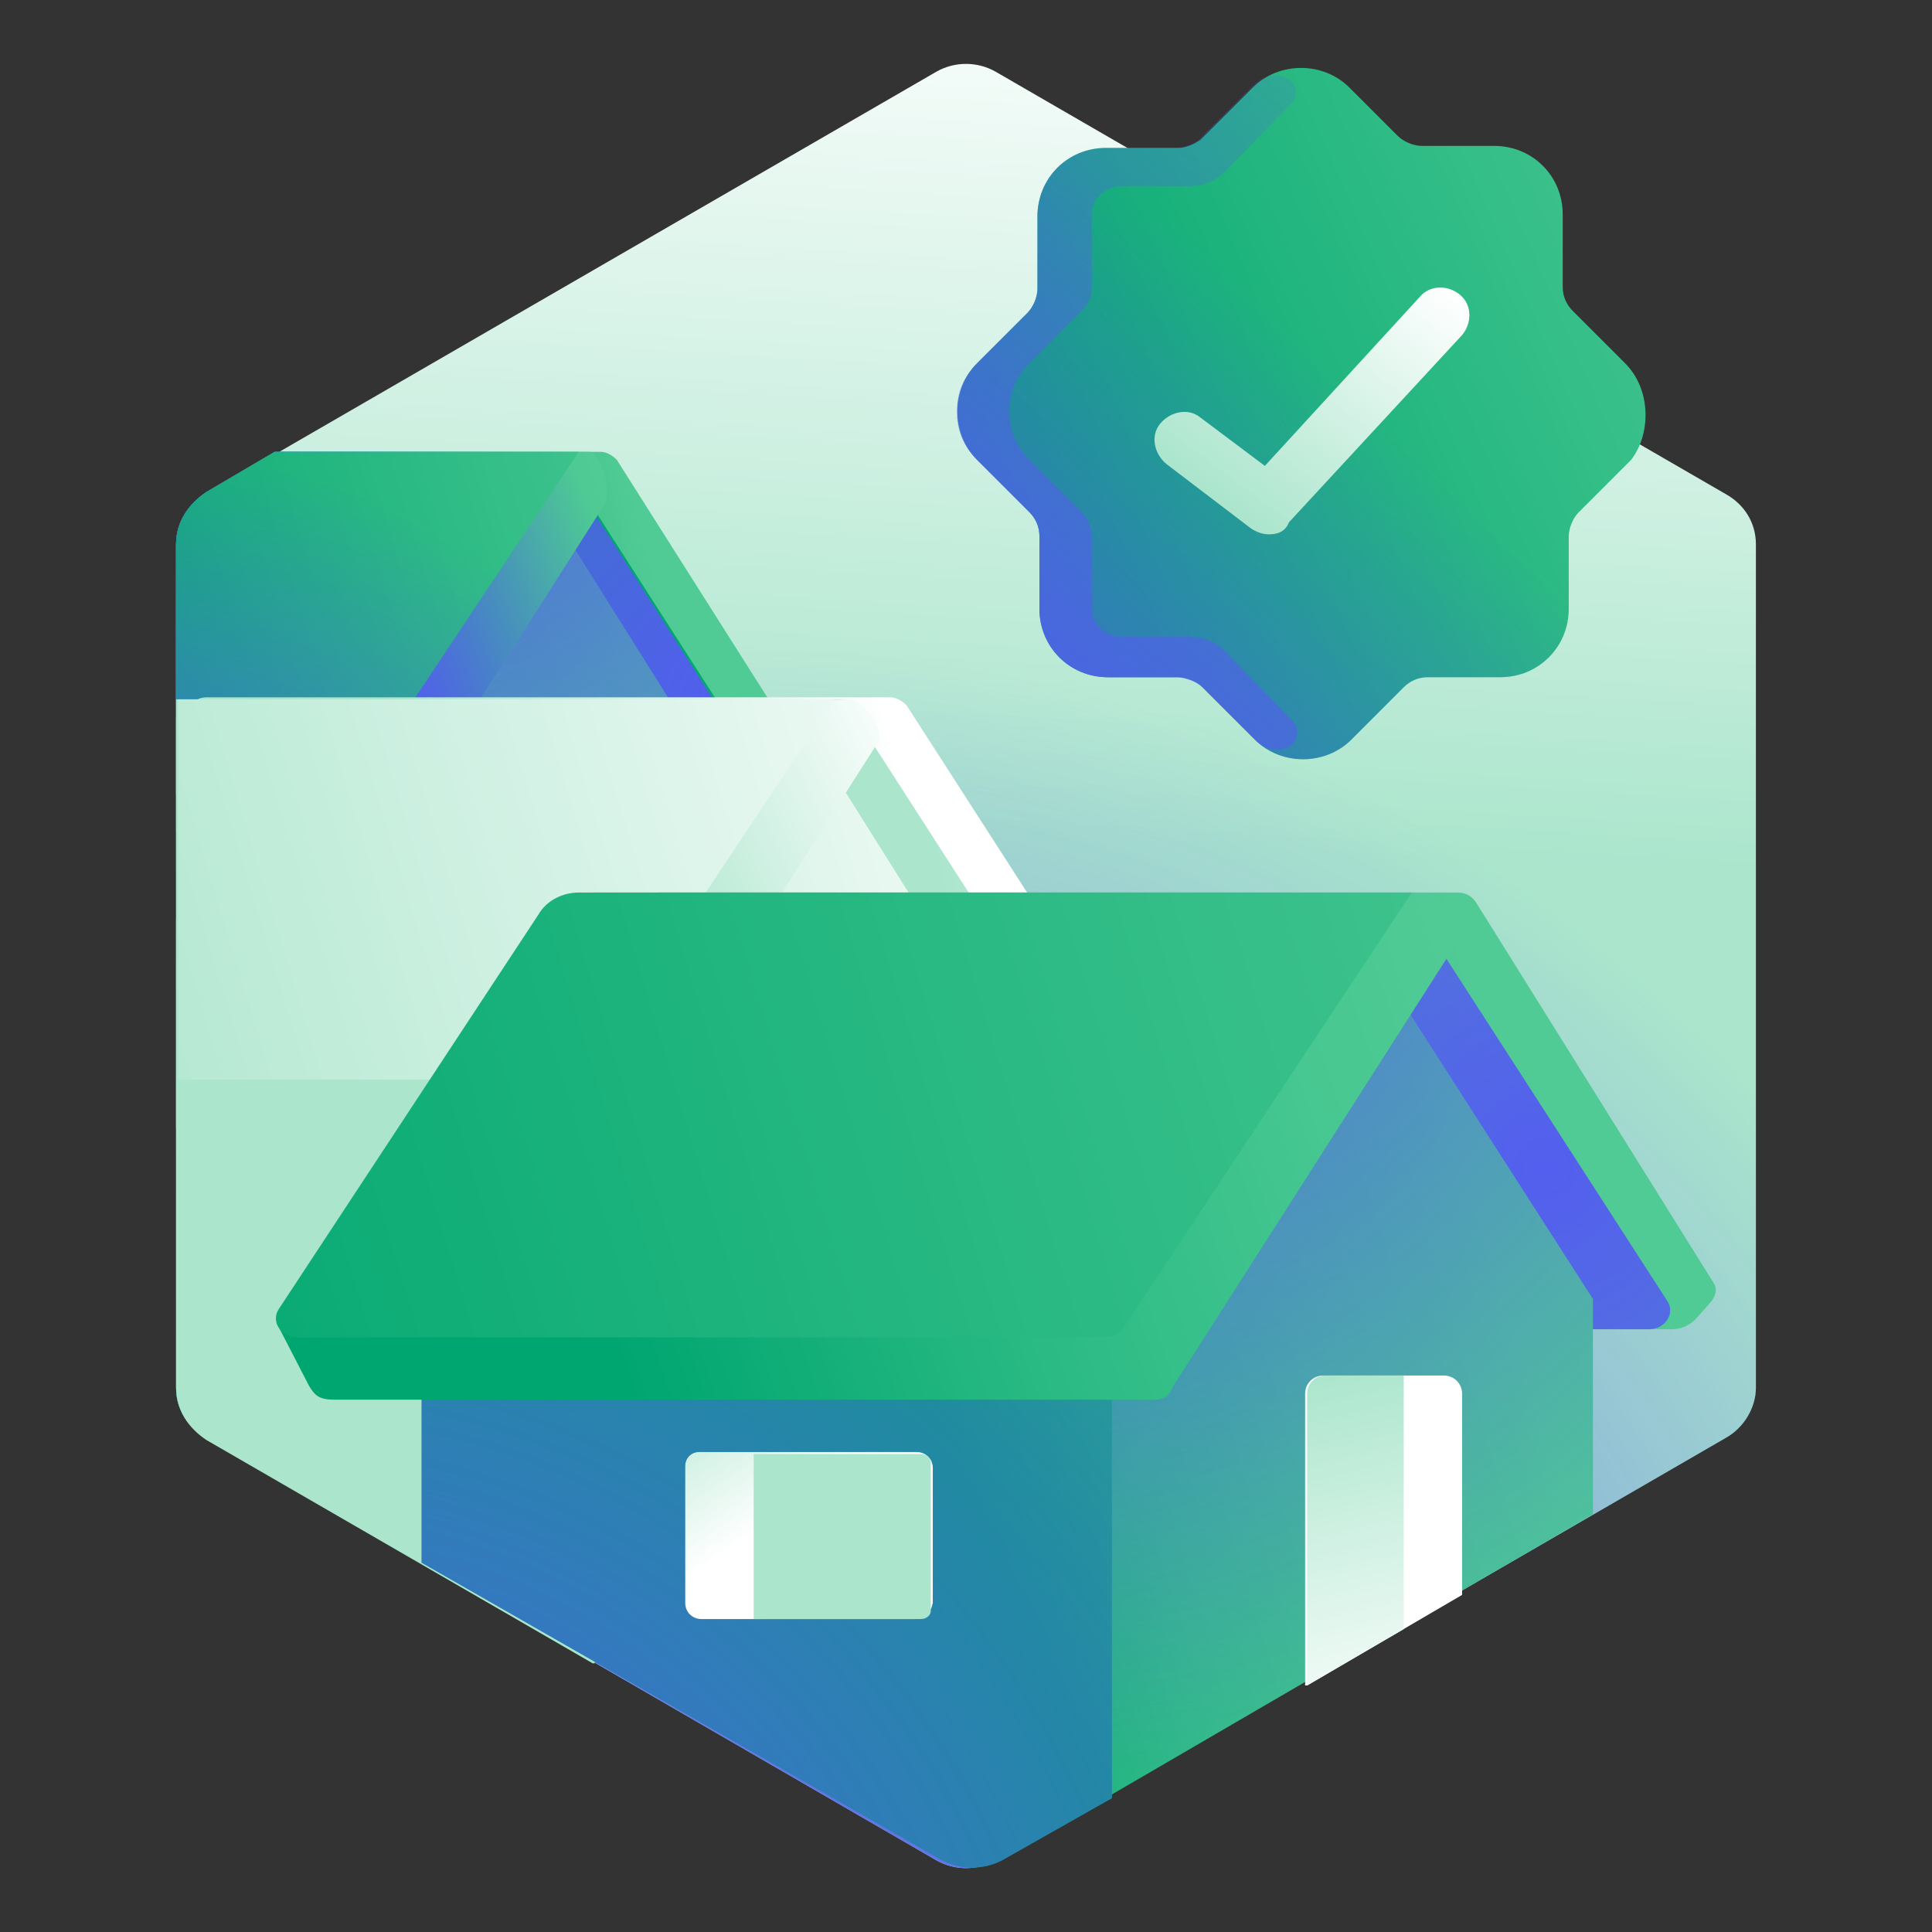 <?xml version="1.0" encoding="UTF-8"?> <svg xmlns="http://www.w3.org/2000/svg" width="96" height="96" viewBox="0 0 96 96" fill="none"><rect x="0" y="0" width="96" height="96" fill="#333333" stroke="none"/><path d="M8.75 27.05V68.95C8.75 70.05 9.35 70.95 10.25 71.45L46.55 92.45C47.45 92.95 48.55 92.95 49.45 92.45L85.75 71.45C86.65 70.95 87.25 69.95 87.25 68.95V27.05C87.25 25.95 86.65 25.05 85.75 24.55L49.45 3.55C48.55 3.05 47.45 3.05 46.55 3.55L10.25 24.55C9.35 25.05 8.75 25.95 8.75 27.05Z" fill="url(#paint0_radial_1195_13940)"></path><path d="M8.75 27.05V68.95C8.75 70.05 9.35 70.95 10.25 71.45L46.55 92.45C47.45 92.95 48.55 92.95 49.45 92.45L85.75 71.45C86.65 70.95 87.25 69.95 87.25 68.95V27.05C87.25 25.95 86.65 25.05 85.75 24.55L49.45 3.55C48.55 3.05 47.45 3.05 46.55 3.55L10.25 24.55C9.35 25.05 8.75 25.95 8.75 27.05Z" fill="url(#paint1_linear_1195_13940)"></path><path d="M8.75 27.05V68.95C8.75 70.05 9.35 70.95 10.25 71.45L46.55 92.45C47.45 92.95 48.55 92.95 49.45 92.45L85.75 71.45C86.65 70.95 87.25 69.95 87.25 68.95V27.05C87.25 25.95 86.65 25.05 85.75 24.55L49.45 3.55C48.55 3.05 47.45 3.05 46.55 3.55L10.25 24.55C9.35 25.05 8.75 25.95 8.75 27.05Z" fill="url(#paint2_radial_1195_13940)"></path><path d="M8.75 27.05V41.35H38.65C39.15 41.35 39.65 41.15 39.95 40.75L40.75 39.75C40.95 39.55 40.95 39.25 40.85 38.95L30.65 22.85C30.45 22.65 30.15 22.45 29.85 22.45H13.65L10.25 24.45C9.35 25.05 8.75 25.95 8.75 27.05Z" fill="url(#paint3_linear_1195_13940)"></path><path d="M8.75 27.05V41.35H38.25C38.95 41.35 39.35 40.65 39.05 40.15L27.75 22.55C27.75 22.55 27.35 22.55 27.05 22.55H13.65L10.25 24.55C9.35 25.05 8.75 25.95 8.75 27.05Z" fill="url(#paint4_linear_1195_13940)"></path><path d="M8.75 27.05V41.45H38.15C38.85 41.45 39.25 40.75 38.95 40.25L27.65 22.55C27.65 22.55 27.25 22.55 26.95 22.55H13.65L10.25 24.55C9.35 25.05 8.75 25.95 8.75 27.05Z" fill="url(#paint5_radial_1195_13940)"></path><path d="M26.25 25.25L8.75 29.35V68.95C8.75 69.45 8.85 69.95 9.15 70.35H36.45V39.85L27.65 25.85C27.25 25.65 26.55 25.15 26.25 25.25Z" fill="url(#paint6_linear_1195_13940)"></path><path d="M26.25 25.25L8.75 29.35V68.95C8.75 69.45 8.85 69.95 9.15 70.35H36.45V39.85L27.65 25.85C27.25 25.65 26.55 25.15 26.25 25.25Z" fill="url(#paint7_radial_1195_13940)"></path><path d="M8.75 68.95C8.75 69.45 8.85 69.95 9.15 70.35H16.05V26.55L8.85 28.95V68.95H8.75Z" fill="url(#paint8_linear_1195_13940)"></path><path d="M8.75 68.95C8.75 69.45 8.85 69.95 9.15 70.35H16.05V26.55L8.85 28.95V68.95H8.75Z" fill="url(#paint9_radial_1195_13940)"></path><path d="M8.75 27.05V44.25H17.25C17.55 44.25 17.85 44.05 18.05 43.85L30.05 25.05C30.35 24.55 29.95 22.45 29.25 22.45H13.65L10.25 24.45C9.35 25.05 8.75 25.95 8.75 27.05Z" fill="url(#paint10_linear_1195_13940)"></path><path d="M8.75 27.05V44.25H17.25C17.55 44.25 17.85 44.05 18.05 43.85L30.05 25.05C30.35 24.55 29.95 22.45 29.25 22.45H13.65L10.25 24.45C9.35 25.05 8.75 25.95 8.75 27.05Z" fill="url(#paint11_linear_1195_13940)"></path><path d="M8.75 27.05V41.35H15.65C15.95 41.35 16.25 41.15 16.45 40.95L28.75 22.45H13.65L10.25 24.45C9.35 25.05 8.75 25.95 8.75 27.05Z" fill="url(#paint12_linear_1195_13940)"></path><path d="M8.75 27.05V41.35H15.65C15.95 41.35 16.25 41.15 16.45 40.95L28.75 22.45H13.65L10.25 24.45C9.35 25.05 8.75 25.95 8.75 27.05Z" fill="url(#paint13_radial_1195_13940)"></path><path d="M21.75 53.55H53.15C53.75 53.55 54.25 53.25 54.65 52.75L55.25 51.85C55.45 51.65 55.45 51.35 55.35 51.05L45.05 35.05C44.85 34.85 44.55 34.65 44.25 34.65H10.25C9.55 34.65 9.15 35.35 9.45 35.85L20.75 53.15C21.05 53.45 21.45 53.55 21.75 53.55Z" fill="url(#paint14_linear_1195_13940)"></path><path d="M41.95 34.75C41.95 34.75 41.55 34.75 41.25 34.75H8.75V39.45L17.75 53.25C17.95 53.45 18.25 53.65 18.55 53.65H52.55C53.25 53.65 53.65 52.95 53.35 52.45L41.95 34.75Z" fill="url(#paint15_linear_1195_13940)"></path><path d="M39.75 37.45L12.95 43.85C12.35 43.95 11.95 44.55 11.95 45.15V72.45L29.55 82.55H50.05V52.15L41.25 38.15C40.75 37.95 40.15 37.45 39.75 37.45Z" fill="url(#paint16_linear_1195_13940)"></path><path d="M8.75 68.95C8.75 70.05 9.35 70.95 10.25 71.55L29.45 82.65H29.55V38.85L8.75 45.65V68.95Z" fill="url(#paint17_linear_1195_13940)"></path><path d="M42.25 34.75L8.75 35.65V56.05H30.85C31.15 56.05 31.45 55.85 31.65 55.65L43.65 36.85C43.95 36.35 42.95 34.75 42.25 34.75Z" fill="url(#paint18_linear_1195_13940)"></path><path d="M8.75 53.65H28.35C28.65 53.65 28.95 53.45 29.15 53.25L41.45 34.75H8.85V53.65H8.75Z" fill="url(#paint19_linear_1195_13940)"></path><path d="M80.75 18.05L78.15 15.45C77.85 15.15 77.65 14.75 77.65 14.25V10.65C77.65 8.75 76.15 7.25 74.25 7.25H70.65C70.25 7.25 69.75 7.05 69.45 6.75L67.05 4.35C65.75 3.05 63.55 3.05 62.25 4.35L59.65 6.95C59.35 7.15 58.95 7.35 58.55 7.35H54.95C53.05 7.35 51.55 8.85 51.55 10.75V14.35C51.55 14.75 51.35 15.25 51.05 15.55L48.55 18.05C47.25 19.35 47.25 21.55 48.55 22.85L51.15 25.45C51.45 25.75 51.65 26.15 51.65 26.65V30.25C51.65 32.15 53.15 33.65 55.05 33.65H58.55C58.95 33.65 59.45 33.85 59.75 34.15L62.35 36.75C63.65 38.05 65.85 38.05 67.15 36.75L69.75 34.15C70.05 33.85 70.45 33.65 70.95 33.65H74.55C76.45 33.65 77.95 32.15 77.95 30.25V26.65C77.95 26.25 78.15 25.75 78.45 25.45L81.05 22.85C82.05 21.55 82.05 19.35 80.75 18.05Z" fill="url(#paint20_linear_1195_13940)"></path><path d="M80.75 18.05L78.15 15.45C77.85 15.15 77.65 14.75 77.65 14.25V10.65C77.65 8.75 76.15 7.25 74.25 7.25H70.65C70.25 7.25 69.75 7.05 69.45 6.75L67.05 4.35C65.75 3.05 63.55 3.05 62.25 4.35L59.65 6.95C59.35 7.15 58.95 7.35 58.55 7.35H54.95C53.05 7.35 51.55 8.85 51.55 10.75V14.35C51.55 14.75 51.35 15.25 51.05 15.55L48.55 18.05C47.25 19.35 47.25 21.55 48.55 22.85L51.15 25.45C51.45 25.75 51.65 26.15 51.65 26.65V30.25C51.65 32.15 53.15 33.65 55.05 33.65H58.55C58.95 33.65 59.45 33.85 59.75 34.15L62.35 36.75C63.65 38.05 65.85 38.05 67.15 36.75L69.75 34.15C70.05 33.85 70.45 33.65 70.95 33.65H74.55C76.45 33.65 77.95 32.15 77.95 30.25V26.65C77.95 26.25 78.15 25.75 78.45 25.45L81.05 22.85C82.05 21.55 82.05 19.35 80.75 18.05Z" fill="url(#paint21_linear_1195_13940)"></path><path d="M63.05 26.55C62.75 26.55 62.45 26.45 62.15 26.25L57.95 23.05C57.35 22.55 57.15 21.65 57.65 21.05C58.15 20.45 59.05 20.25 59.65 20.75L62.85 23.15L70.55 14.75C71.05 14.15 71.95 14.15 72.55 14.65C73.15 15.15 73.15 16.05 72.65 16.65L64.05 25.95C63.85 26.45 63.45 26.55 63.05 26.55Z" fill="url(#paint22_linear_1195_13940)"></path><path d="M60.95 32.45C60.55 31.95 59.85 31.65 59.15 31.65H55.75C54.95 31.65 54.25 31.05 54.25 30.25V26.65C54.25 26.25 54.05 25.75 53.75 25.45L51.15 22.85C50.45 22.15 50.15 21.35 50.15 20.45C50.15 19.55 50.45 18.75 51.15 18.05L53.75 15.45C54.05 15.15 54.25 14.75 54.25 14.25V10.65C54.25 9.85 54.95 9.25 55.75 9.25H59.15C59.85 9.25 60.45 8.95 60.95 8.45L64.15 5.15C64.55 4.75 64.45 4.05 63.85 3.85C63.35 3.65 62.75 3.75 62.25 4.25L59.65 6.85C59.35 7.25 58.55 7.35 58.55 7.35H57.65H57.25C57.35 7.35 57.55 7.35 57.65 7.35H54.95C53.05 7.35 51.55 8.85 51.55 10.75V14.35C51.55 14.75 51.35 15.25 51.05 15.55L48.55 18.05C47.85 18.75 47.55 19.55 47.55 20.45C47.55 21.35 47.85 22.15 48.55 22.85L51.15 25.45C51.45 25.75 51.65 26.15 51.65 26.65V30.25C51.65 32.15 53.15 33.65 55.05 33.65H57.75C57.65 33.65 57.45 33.65 57.35 33.65H57.75H58.55C58.55 33.65 59.35 33.75 59.75 34.15L62.35 36.75C62.85 37.25 63.45 37.35 63.95 37.15C64.45 36.95 64.65 36.25 64.25 35.85L60.95 32.45Z" fill="url(#paint23_linear_1195_13940)"></path><path d="M46.45 65.75L83.05 66.05C83.55 66.05 83.95 65.85 84.25 65.55L85.05 64.65C85.25 64.35 85.35 64.05 85.15 63.75L73.35 44.85C73.15 44.55 72.85 44.35 72.45 44.35H32.75C31.95 44.35 31.45 45.15 31.85 45.75L45.05 65.95C45.15 66.25 46.15 65.75 46.45 65.75Z" fill="url(#paint24_linear_1195_13940)"></path><path d="M42.25 66.05H81.95C82.75 66.05 83.25 65.25 82.85 64.65L70.65 45.75C70.65 45.75 67.85 46.65 67.45 46.65L29.15 44.35C28.35 44.35 27.85 45.15 28.25 45.75L41.45 65.65C41.55 65.85 41.95 66.05 42.25 66.05Z" fill="url(#paint25_radial_1195_13940)"></path><path d="M67.15 47.55L35.85 54.95C35.15 55.15 34.65 55.75 34.65 56.45V85.35L46.65 92.25C47.65 92.85 48.95 92.85 49.95 92.25L79.15 75.25V64.55L68.75 48.35C68.35 48.15 67.65 47.45 67.15 47.55Z" fill="url(#paint26_linear_1195_13940)"></path><path d="M67.15 47.55L35.85 54.95C35.15 55.15 34.65 55.75 34.65 56.45V85.35L46.65 92.25C47.65 92.85 48.95 92.85 49.95 92.25L79.15 75.25V64.55L68.75 48.35C68.35 48.15 67.65 47.45 67.15 47.55Z" fill="url(#paint27_radial_1195_13940)"></path><path d="M20.95 61.55V77.65L46.65 92.35C47.65 92.95 48.95 92.95 49.95 92.35L55.25 89.35V49.15L22.15 60.05C21.45 60.25 20.95 60.85 20.95 61.55Z" fill="url(#paint28_linear_1195_13940)"></path><path d="M20.95 61.55V77.65L46.65 92.35C47.65 92.95 48.95 92.95 49.95 92.35L55.25 89.35V49.15L22.15 60.05C21.45 60.25 20.95 60.85 20.95 61.55Z" fill="url(#paint29_radial_1195_13940)"></path><path d="M45.45 80.45H34.85C34.45 80.45 34.05 80.15 34.05 79.65V72.85C34.05 72.45 34.35 72.15 34.75 72.15H45.55C45.95 72.15 46.35 72.45 46.35 72.95V79.65C46.25 80.15 45.95 80.45 45.45 80.45Z" fill="url(#paint30_linear_1195_13940)"></path><path d="M45.75 80.45H37.45V72.25H45.75C46.05 72.25 46.25 72.45 46.25 72.75V80.05C46.25 80.25 46.05 80.45 45.75 80.45Z" fill="url(#paint31_linear_1195_13940)"></path><path d="M64.95 83.75L72.65 79.25V69.25C72.65 68.75 72.25 68.35 71.75 68.35H65.75C65.25 68.35 64.85 68.75 64.85 69.25V83.75H64.95Z" fill="url(#paint32_linear_1195_13940)"></path><path d="M64.95 83.75L69.75 80.95V68.35H65.85C65.35 68.35 64.95 68.75 64.95 69.25V83.75Z" fill="url(#paint33_linear_1195_13940)"></path><path d="M57.45 69.55H16.65C15.85 69.55 15.65 69.35 15.35 68.85L13.75 65.75L28.55 44.85C28.75 44.55 29.05 44.35 29.45 44.35H70.75C71.55 44.35 72.65 46.45 72.25 47.05L58.25 68.95C58.15 69.35 57.75 69.55 57.45 69.55Z" fill="url(#paint34_linear_1195_13940)"></path><path d="M54.95 66.45H14.75C13.95 66.45 13.45 65.65 13.85 65.05L26.75 45.45C27.15 44.75 27.95 44.35 28.75 44.35H70.15L55.85 65.95C55.65 66.25 55.25 66.45 54.95 66.45Z" fill="url(#paint35_linear_1195_13940)"></path><defs><radialGradient id="paint0_radial_1195_13940" cx="0" cy="0" r="1" gradientUnits="userSpaceOnUse" gradientTransform="translate(55.026 152.006) scale(99.012)"><stop stop-color="#535EEE"></stop><stop offset="1" stop-color="#535EEE" stop-opacity="0"></stop></radialGradient><linearGradient id="paint1_linear_1195_13940" x1="51.045" y1="-2.964" x2="48.41" y2="41.46" gradientUnits="userSpaceOnUse"><stop stop-color="white"></stop><stop offset="1" stop-color="#AAE5CC"></stop></linearGradient><radialGradient id="paint2_radial_1195_13940" cx="0" cy="0" r="1" gradientUnits="userSpaceOnUse" gradientTransform="translate(37.333 100.43) scale(68.209 68.209)"><stop stop-color="#535EEE"></stop><stop offset="1" stop-color="#535EEE" stop-opacity="0"></stop></radialGradient><linearGradient id="paint3_linear_1195_13940" x1="33.069" y1="30.179" x2="14.688" y2="35.016" gradientUnits="userSpaceOnUse"><stop stop-color="#51CB95"></stop><stop offset="1" stop-color="#00A670"></stop></linearGradient><linearGradient id="paint4_linear_1195_13940" x1="50.992" y1="27.162" x2="33.467" y2="30.514" gradientUnits="userSpaceOnUse"><stop stop-color="#51CB95"></stop><stop offset="1" stop-color="#00A670"></stop></linearGradient><radialGradient id="paint5_radial_1195_13940" cx="0" cy="0" r="1" gradientUnits="userSpaceOnUse" gradientTransform="translate(35.67 34.478) scale(56.577 56.577)"><stop stop-color="#535EEE"></stop><stop offset="1" stop-color="#535EEE" stop-opacity="0"></stop></radialGradient><linearGradient id="paint6_linear_1195_13940" x1="45.295" y1="43.229" x2="9.985" y2="53.546" gradientUnits="userSpaceOnUse"><stop stop-color="#51CB95"></stop><stop offset="0.28" stop-color="#4ECA94"></stop><stop offset="0.486" stop-color="#45C58F"></stop><stop offset="0.668" stop-color="#35BE88"></stop><stop offset="0.835" stop-color="#1EB47E"></stop><stop offset="0.992" stop-color="#02A771"></stop><stop offset="1" stop-color="#00A670"></stop></linearGradient><radialGradient id="paint7_radial_1195_13940" cx="0" cy="0" r="1" gradientUnits="userSpaceOnUse" gradientTransform="translate(18.061 14.379) scale(49.489)"><stop stop-color="#535EEE"></stop><stop offset="1" stop-color="#535EEE" stop-opacity="0"></stop></radialGradient><linearGradient id="paint8_linear_1195_13940" x1="32.219" y1="40.438" x2="15.432" y2="48.239" gradientUnits="userSpaceOnUse"><stop stop-color="#51CB95"></stop><stop offset="1" stop-color="#00A670"></stop></linearGradient><radialGradient id="paint9_radial_1195_13940" cx="0" cy="0" r="1" gradientUnits="userSpaceOnUse" gradientTransform="translate(7.203 84.975) scale(30.835 30.835)"><stop stop-color="#535EEE"></stop><stop offset="1" stop-color="#535EEE" stop-opacity="0"></stop></radialGradient><linearGradient id="paint10_linear_1195_13940" x1="42.356" y1="24.214" x2="11.601" y2="34.744" gradientUnits="userSpaceOnUse"><stop offset="0.354" stop-color="#51CB95"></stop><stop offset="0.478" stop-color="#47C791"></stop><stop offset="0.686" stop-color="#2DBB85"></stop><stop offset="0.952" stop-color="#03A771"></stop><stop offset="0.969" stop-color="#00A670"></stop></linearGradient><linearGradient id="paint11_linear_1195_13940" x1="3.337" y1="38.392" x2="30.216" y2="27.404" gradientUnits="userSpaceOnUse"><stop offset="0.59" stop-color="#535EEE"></stop><stop offset="1" stop-color="#535EEE" stop-opacity="0"></stop></linearGradient><linearGradient id="paint12_linear_1195_13940" x1="39.537" y1="24.435" x2="1.535" y2="35.946" gradientUnits="userSpaceOnUse"><stop stop-color="#51CB95"></stop><stop offset="1" stop-color="#00A670"></stop></linearGradient><radialGradient id="paint13_radial_1195_13940" cx="0" cy="0" r="1" gradientUnits="userSpaceOnUse" gradientTransform="translate(6.593 51.387) scale(29.267 29.267)"><stop stop-color="#535EEE"></stop><stop offset="1" stop-color="#535EEE" stop-opacity="0"></stop></radialGradient><linearGradient id="paint14_linear_1195_13940" x1="45.519" y1="40.529" x2="22.073" y2="46.699" gradientUnits="userSpaceOnUse"><stop stop-color="white"></stop><stop offset="1" stop-color="#AAE5CC"></stop></linearGradient><linearGradient id="paint15_linear_1195_13940" x1="70.089" y1="36.66" x2="45.963" y2="41.275" gradientUnits="userSpaceOnUse"><stop stop-color="white"></stop><stop offset="1" stop-color="#AAE5CC"></stop></linearGradient><linearGradient id="paint16_linear_1195_13940" x1="60.32" y1="54.799" x2="17.476" y2="67.318" gradientUnits="userSpaceOnUse"><stop stop-color="white"></stop><stop offset="1" stop-color="#AAE5CC"></stop></linearGradient><linearGradient id="paint17_linear_1195_13940" x1="47.732" y1="50.866" x2="26.097" y2="60.919" gradientUnits="userSpaceOnUse"><stop stop-color="white"></stop><stop offset="1" stop-color="#AAE5CC"></stop></linearGradient><linearGradient id="paint18_linear_1195_13940" x1="44.552" y1="34.084" x2="29.235" y2="41.378" gradientUnits="userSpaceOnUse"><stop stop-color="white"></stop><stop offset="1" stop-color="#AAE5CC"></stop></linearGradient><linearGradient id="paint19_linear_1195_13940" x1="56.034" y1="32.86" x2="-0.698" y2="50.046" gradientUnits="userSpaceOnUse"><stop stop-color="white"></stop><stop offset="1" stop-color="#AAE5CC"></stop></linearGradient><linearGradient id="paint20_linear_1195_13940" x1="91.272" y1="8.89" x2="49.475" y2="27.034" gradientUnits="userSpaceOnUse"><stop stop-color="#51CB95"></stop><stop offset="0.94" stop-color="#05A872"></stop><stop offset="1" stop-color="#00A670"></stop></linearGradient><linearGradient id="paint21_linear_1195_13940" x1="44.239" y1="41.808" x2="66.672" y2="18.323" gradientUnits="userSpaceOnUse"><stop stop-color="#535EEE"></stop><stop offset="0.987" stop-color="#535EEE" stop-opacity="0"></stop></linearGradient><linearGradient id="paint22_linear_1195_13940" x1="69.887" y1="12.72" x2="60.596" y2="25.107" gradientUnits="userSpaceOnUse"><stop stop-color="white"></stop><stop offset="1" stop-color="#AAE5CC"></stop></linearGradient><linearGradient id="paint23_linear_1195_13940" x1="42.017" y1="45.451" x2="74.593" y2="-0.259" gradientUnits="userSpaceOnUse"><stop stop-color="#535EEE"></stop><stop offset="0.987" stop-color="#535EEE" stop-opacity="0"></stop></linearGradient><linearGradient id="paint24_linear_1195_13940" x1="73.754" y1="51.047" x2="46.373" y2="58.252" gradientUnits="userSpaceOnUse"><stop stop-color="#51CB95"></stop><stop offset="1" stop-color="#00A670"></stop></linearGradient><radialGradient id="paint25_radial_1195_13940" cx="0" cy="0" r="1" gradientUnits="userSpaceOnUse" gradientTransform="translate(76.804 58.076) scale(73.942 73.942)"><stop stop-color="#535EEE"></stop><stop offset="1" stop-color="#535EEE" stop-opacity="0"></stop></radialGradient><linearGradient id="paint26_linear_1195_13940" x1="88.841" y1="60.334" x2="39.648" y2="74.709" gradientUnits="userSpaceOnUse"><stop stop-color="#51CB95"></stop><stop offset="0.28" stop-color="#4ECA94"></stop><stop offset="0.486" stop-color="#45C58F"></stop><stop offset="0.668" stop-color="#35BE88"></stop><stop offset="0.835" stop-color="#1EB47E"></stop><stop offset="0.992" stop-color="#02A771"></stop><stop offset="1" stop-color="#00A670"></stop></linearGradient><radialGradient id="paint27_radial_1195_13940" cx="0" cy="0" r="1" gradientUnits="userSpaceOnUse" gradientTransform="translate(49.612 36.694) scale(53.293 53.293)"><stop stop-color="#535EEE"></stop><stop offset="1" stop-color="#535EEE" stop-opacity="0"></stop></radialGradient><linearGradient id="paint28_linear_1195_13940" x1="76.274" y1="57.528" x2="46.895" y2="71.179" gradientUnits="userSpaceOnUse"><stop stop-color="#51CB95"></stop><stop offset="1" stop-color="#00A670"></stop></linearGradient><radialGradient id="paint29_radial_1195_13940" cx="0" cy="0" r="1" gradientUnits="userSpaceOnUse" gradientTransform="translate(13.483 107.434) scale(79.991 79.991)"><stop stop-color="#535EEE"></stop><stop offset="1" stop-color="#535EEE" stop-opacity="0"></stop></radialGradient><linearGradient id="paint30_linear_1195_13940" x1="39.235" y1="75.019" x2="33.909" y2="67.133" gradientUnits="userSpaceOnUse"><stop stop-color="white"></stop><stop offset="1" stop-color="#AAE5CC"></stop></linearGradient><linearGradient id="paint31_linear_1195_13940" x1="32.654" y1="90.815" x2="38.222" y2="81.99" gradientUnits="userSpaceOnUse"><stop stop-color="white"></stop><stop offset="1" stop-color="#AAE5CC"></stop></linearGradient><linearGradient id="paint32_linear_1195_13940" x1="72.7" y1="69.401" x2="86.372" y2="52.807" gradientUnits="userSpaceOnUse"><stop stop-color="white"></stop><stop offset="1" stop-color="#AAE5CC"></stop></linearGradient><linearGradient id="paint33_linear_1195_13940" x1="69.822" y1="86.534" x2="65.485" y2="67.974" gradientUnits="userSpaceOnUse"><stop stop-color="white"></stop><stop offset="1" stop-color="#AAE5CC"></stop></linearGradient><linearGradient id="paint34_linear_1195_13940" x1="97.468" y1="38.443" x2="26.711" y2="62.67" gradientUnits="userSpaceOnUse"><stop offset="0.354" stop-color="#51CB95"></stop><stop offset="0.478" stop-color="#47C791"></stop><stop offset="0.686" stop-color="#2DBB85"></stop><stop offset="0.952" stop-color="#03A771"></stop><stop offset="0.969" stop-color="#00A670"></stop></linearGradient><linearGradient id="paint35_linear_1195_13940" x1="93.723" y1="39.666" x2="0.691" y2="67.848" gradientUnits="userSpaceOnUse"><stop stop-color="#51CB95"></stop><stop offset="1" stop-color="#00A670"></stop></linearGradient></defs></svg> 